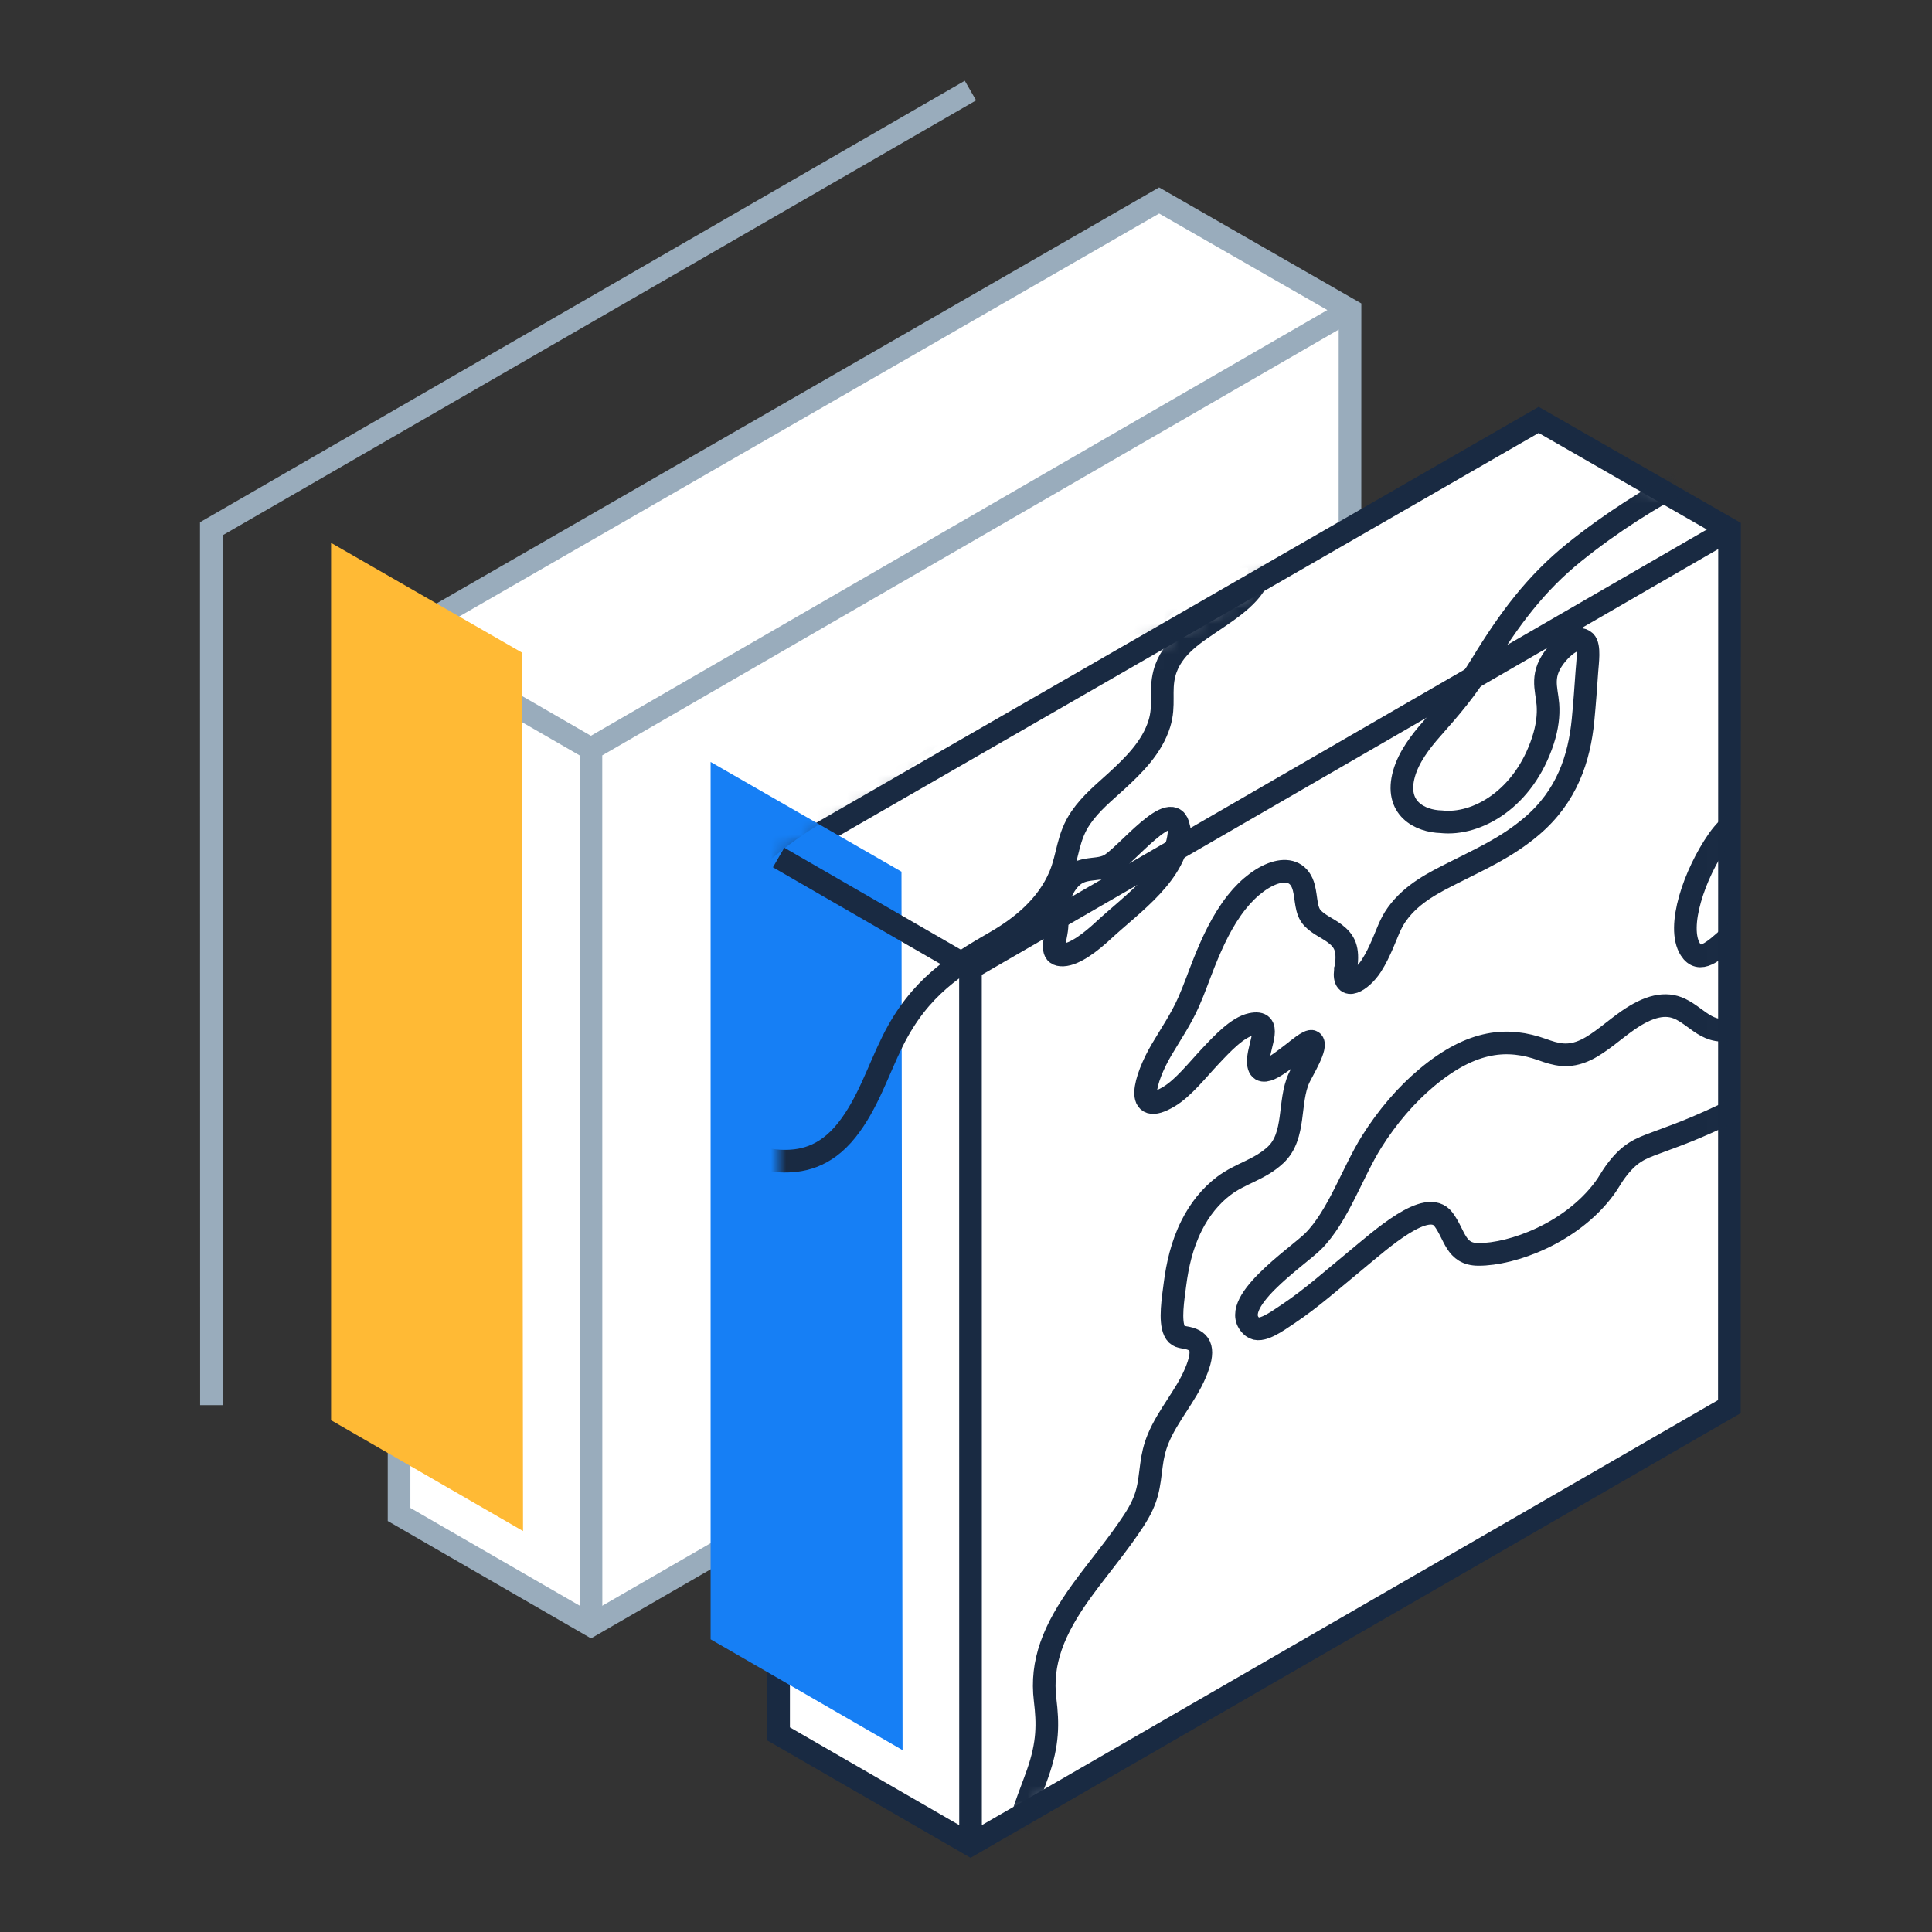 <svg height="128" viewBox="0 0 128 128" width="128" xmlns="http://www.w3.org/2000/svg" xmlns:xlink="http://www.w3.org/1999/xlink"><rect x="0" y="0" width="128" height="128" fill="#333333" stroke="none"/><mask id="a" fill="#fff"><path d="m0 28.992v58.064l12.718 7.342 50.273-29.026.012-58.115-12.647-7.257z" fill="#fff" fill-rule="evenodd"/></mask><mask id="b" fill="#fff"><path d="m0 28.992v58.064l12.718 7.342 50.273-29.026.012-58.115-12.647-7.257z" fill="#fff" fill-rule="evenodd"/></mask><mask id="c" fill="#fff"><path d="m0 28.992v58.064l12.718 7.342 50.273-29.026.012-58.115-12.647-7.257z" fill="#fff" fill-rule="evenodd"/></mask><mask id="d" fill="#fff"><path d="m0 28.992v58.064l12.718 7.342 50.273-29.026.012-58.115-12.647-7.257z" fill="#fff" fill-rule="evenodd"/></mask><mask id="e" fill="#fff"><path d="m0 28.992v58.064l12.718 7.342 50.273-29.026.012-58.115-12.647-7.257z" fill="#fff" fill-rule="evenodd"/></mask><mask id="f" fill="#fff"><path d="m0 28.992v58.064l12.718 7.342 50.273-29.026.012-58.115-12.647-7.257z" fill="#fff" fill-rule="evenodd"/></mask><g fill="none" fill-rule="evenodd" transform="translate(14 6)"><path d="m50.294 0-50.294 29.032.009 58.064" stroke="#99acbc" stroke-width="1.5"/><path d="m62.795 7.282-50.356 28.992v58.063l12.718 7.343 50.273-29.026.012-58.115z" fill="#fff"/><g stroke="#99acbc"><path d="m62.795 7.282-50.356 28.992v58.063l12.718 7.343 50.273-29.026.012-58.115z" stroke-width="1.5"/><path d="m75.441 14.539-50.29 29.074.005 58.067" stroke-width="1.5"/><path d="m12.439 36.275 12.712 7.339" stroke-width="1.5"/></g><path d="m87.94 21.82-50.356 28.992v58.063l12.718 7.343 50.273-29.026.012-58.115z" fill="#fff"/><path d="m87.94 21.82-50.356 28.992v58.063l12.718 7.343 50.273-29.026.012-58.115z" stroke="#192a42" stroke-width="1.5"/><g transform="translate(7.935 29.966)"><path d="m25.145 14.516v58.127l12.717 7.342-.071-58.2z" fill="#167ff5"/><path d="m0 0v58.127l12.717 7.342-.071-58.2z" fill="#ffba35"/></g><g stroke="#192a42" stroke-width="1.5"><path d="m100.586 29.077-50.29 29.074.005 58.067"/><path d="m37.584 50.812 12.712 7.339"/><path d="m-1.12 125.622c-1.737.228-3.495 1.206-5.005.714-1.132-.369-2.117-1.123-3.548-.847-.753.146-1.538.613-2.321.977-1.497.697-2.179.355-2.63-.858-.392-1.057-.558-2.438-1.509-2.869-1.33-.602-3.23 1.323-4.767 1.456-1.619.139-2.469-1.386-3.7-1.965-1.48-.697-2.975.222-4.935 1.321-3.982 2.234-8.592 1.26-11.643 7.498-.613 1.235-1.771 1.229-2.344 1.037-.647-.216-.907-.79-1.041-1.591-.166-.998-.093-2.307-.602-3.017-.457-.636-1.185-.5-2.085-.084-.358.165-.811.507-1.146.56-.945.15-.772-.664-.665-1.425.093-.657.285-1.357.316-1.991.111-2.255-1.825-2.164-3.608-.459-1.178 1.127-2.007 2.728-2.862 4.138-.722 1.193-1.554 2.439-2.627 3.044-1.215.686-1.81.153-1.831-1.083-.028-1.764 1.164-3.226 1.664-5.035.519-1.877-.965-2.585-.212-4.487.77-1.943 3.141-3.986 4.513-5.26 1.766-1.641 3.755-3.119 5.464-3.085.845.016 1.397.412 1.741 1.178.197.438.305.949.68 1.19.575.37 1.452.028 2.265-.686 2.662-2.341 2.252-5.518 2.22-7.793-.032-2.247.704-4.101 2.606-6.073 1.13-1.171 2.339-2.164 3.451-3.373 2.644-2.873 3.306-6.729 5.886-9.549 2.689-2.939 6.123-3.922 8.654-7.217 1.822-2.372 1.791-4.682.204-5.291-.518-.198-2.237-.102-1.226-1.443.555-.736 1.763-1.206 2.369-1.45.872-.351 1.772-.594 2.549-.58 1.176.02 1.243.869 1.736 1.87.758 1.542 3.027 1.319 4.788-.929.799-1.02 1.325-2.302 1.448-3.385.189-1.664-.765-1.938-1.177-3.083-.712-1.976 1-5.859-.578-7.111-1.743-1.382-5.052 2.36-7.227 2.176-1.892-.16-3.117-1.895-5.62-.248-1.809 1.19-3.262 3.52-4.534 5.502-1.512 2.358-3.695 6.057-5.952 6.103-1.28.026-1.851-1.339-1.837-2.818.017-1.881 1.066-4.024 2.413-5.879 2.783-3.834 6.773-6.93 10.151-9.141 1.074-.704 2.238-1.47 2.987-.861.385.314.416 1.136.803 1.487.646.588 1.714.419 2.751.054 1.956-.688 4.988-2.077 6.44-4.776 1.503-2.793.218-4.694-1.411-5.011-1.192-.232-2.683.309-3.87.099-1.23-.216-1.04-1.683.081-3.197.828-1.117 1.881-1.815 2.843-2.624 2.817-2.371 5.016-5.822 7.764-8.366.54-.5 4.094-3.709 2.427-3.887-.584-.062-1.558.548-2.213.904-1.285.699-2.575 1.526-3.855 2.384-2.875 1.928-5.82 4.069-8.567 6.632-.932.869-1.957 1.852-2.71 2.992-.844 1.279-.598 2.505-1.538 3.632-2.74 3.285-4.879-.654-7.741 2.53-.931 1.036-1.141 2.197-1.259 3.29-.209 1.934-.878 3.678-2.565 5.274-3.102 2.936-4.525.019-7.087.432-2.104.339-4.861 2.071-6.673 4.674-.747 1.072-1.305 2.334-.972 3.192.22.567.72.693.718 1.473-.002 1.713-1.728 3.004-2.592 2.429-.016-.065-.055-.117-.126-.143-.016-.006-.033-.01-.049-.015-.027-.032-.056-.059-.079-.096-.082-.127-.217-.111-.352-.022-3.806-.786-8.499 5.077-12.666 7.581-2.76 1.659-5.401 2.123-8.072 3.065-2.431.858-4.902 2.165-7.361 3.949-1.836 1.332-4.355 3.108-5.329 5.636-.548 1.424-.669 2.332-1.873 3.448-.788.731-1.636 1.26-2.453 1.846-1.079.775-2.399 1.758-2.914 3.247-.479 1.383.239 2.15-.852 3.608-.679.909-1.556 1.54-2.2 2.508-.83 1.246-.762 2.174-1.008 3.381-.357 1.747-1.695 3.095-2.922 4.373-1.695 1.764-3.84 4.499-3.119 6.419.078.206.278.193.511.021 8.047-5.934 15.565-19.302 24.02-21.049-1.091 2.103.481 3.336 1.239 4.271.634.781.535 1.655-.086 3.123-.195.46-.34.864-.374 1.296-.042.531.123.881.296 1.243.518 1.088.595 2.055-.413 3.737-1.717 2.865-4.641 5.16-4.522 8.323.102 2.744 2.286 3.664 3.076 5.773.919 2.456-.019 6.272 1.218 8.48.417.744 1.053 1.242 1.941 1.256 1.488.023 3.056-.841 4.083.227 1.282 1.333 1.647 3.773 3.406 4.495 2.018.828 4.909-.725 7.331-1.042 1.829-.24 3.347.314 4.876.754 1.622.466 3.227.972 4.87 1.398.894.232 1.946.457 3.138-.435 1.17-.875 2.061-2.676 3.272-2.61 2.352.202-.809 7.36-1.558 9.613-.564 1.697-1.067 3.361-1.093 4.902-.037 2.194.681 3.877 1.371 5.488 1.21 2.823 2.545 5.784 5.164 6.872 1.427.592 3.469.161 4.584 1.276 1.204 1.204 1.206 3.692 1.108 5.954-.203 4.684-.668 9.524.046 13.661.378 2.188 1.221 3.855 2.03 5.646.343.759.661 1.555.824 2.474.218 1.227.019 2.698.131 3.991.245 2.81 2.521 3.974 4.888 3.874 1.347-.057 2.832-.335 4.266-.697.628-.158 1.491-.452 2.098-1.17 1.064-1.258.042-1.885-.465-2.234-.834-.574-1.913-.735-2.169-2.032-.406-2.052 1.196-5.096.655-7.125-.53-1.989-2.788-3.55.295-6.553 1.01-.977 2.402-2.132 3.091-3.508.593-1.187.541-2.417.516-3.405-.032-1.263.134-2.221 1.26-3.49.701-.79 1.471-1.463 2.163-2.27 1.16-1.354 1.848-2.868 2.205-4.433.416-1.822.4-3.486.725-5.275.174-.959.434-1.985.983-2.971.733-1.315 1.815-2.191 2.814-3.137 1.358-1.285 2.478-2.706 3.003-4.516.561-1.931.363-3.632.44-5.357.121-2.734 1.383-4.942 2.921-7.744 1.013-1.845 1.939-3.984 1.775-5.64-.133-1.349-1.047-1.81-2.225-1.655z" mask="url(#a)" transform="translate(37.584 21.82)"/><path d="m18.649 30.187c.548-1.324.484-2.542 1.381-3.842.667-.967 1.559-1.684 2.361-2.42 1.135-1.041 2.352-2.236 2.836-3.801.38-1.227.027-2.138.332-3.322.461-1.793 2.157-2.758 3.369-3.59.83-.569 2.854-1.851 2.922-3.183.082-1.605-1.966-.939-2.986-.289-1.002.638-2.012 1.405-2.981 2.24-.475.409-1.008 1.03-1.51 1.291-1.071.558-.56-.276-.744-.731-.203-.502-.558-.526-1.159-.273-1.382.581-3.006 1.841-4.39 2.775-2.815 1.899-5.599 3.993-8.361 6.226-1.617 1.307-3.19 2.472-4.85 3.403-1.421.796-2.82 1.57-4.232 2.588-2.119 1.526-4.044 3.483-5.978 5.538-1.07 1.172-3.293 3.058-3.483 4.752-.134 1.197.912.823 1.724.339 1.628-.969.971-.417 2.597-.938 1.646-.527.089.846 0 2.357-.089 1.516 2.039.806 1 2.632-1.13 1.986.285 2.813.553 4.643.255 1.749 1.529 2.442 3.009 2.519 1.377.071 2.997-.209 4.454-2.041 1.407-1.77 2.083-3.978 3.053-5.922 1.782-3.571 4.15-5.017 6.87-6.587 1.556-.899 3.356-2.292 4.213-4.364z" mask="url(#b)" transform="translate(37.584 21.82)"/><path d="m21.888 29.511c-.955.479-2.006-.1-2.906 1.31-.715 1.119-.398 2.16-.593 3.17-.165.859-.295 1.495.458 1.46.801-.037 1.874-.889 2.666-1.623 1.969-1.827 4.89-3.777 5.031-6.632.004-.076-.007-.134-.027-.176-.371-2.194-3.556 1.953-4.629 2.491z" mask="url(#c)" transform="translate(37.584 21.82)"/><path d="m134.314 36.712c.842.698 2.008 1.889 3.607.907.909-.558 1.535-1.71 1.359-2.564-.366-1.78-7.067-4.064-4.888-7.062 1.763-1.567 2.356 1.553 3.665 1.551.96-.001 1.989-.955 2.694-2.193 2.349-4.124-.391-5.529-1.539-7.388-.396-.642-.604-1.485-.449-2.54.288-1.955 1.54-2.855 3.022-3.405 1.461-.542 2.657-1.049 4.062-2.572 2.959-3.206 3.932-6.997 4.526-10.533.046-.079.081-.169.094-.272.528-4.019-2.223-4.984-3.596-7.269-.636-1.06.475-2.826 1.789-3.094 1.041-.212 1.651.646 2.296 1.153.797.627 1.905 1.097 3.293.202 2.279-1.469 2.149-3.885 1.515-5.222-.38-.802-.941-1.489-1.105-2.493-.301-1.848 1.686-3.106 2.339-4.994.632-1.826-.284-3.137 1.493-4.891 1.224-1.209 1.812-2.159 1.662-3.592-.303-2.88-2.331-4.459-4.922-4.153-1.175.139-2.413.844-3.625 1.185-1.291.362-2.408-.273-1.026-2.412 1.232-1.909 2.987-2.306 4.411-2.843 1.27-.479 2.718-1.158 3.871-2.595.385-.48.684-1 .942-1.548.206-.439.332-.89.543-1.327.781-1.625 1.919-1.836 2.506-1.071.939 1.221-.072 4.088.561 5.62.436 1.056 1.388 1.49 2.423 1.669.942.163 2.587.539 3.818-.463 1.119-.911 1.248-2.343 1.262-3.394.022-1.668-.447-3.07-1.312-3.939-.456-.458-2.112-.85-1.204-2.336.43-.705 1.502-1.19 2.055-1.595 1.397-1.023 4.259-3.221 3.185-4.8-.188-.276-1.365-.578-1.3-.931.076-.409.997-.781 1.276-.921 1.378-.689 2.66-.801 4.005-1.412 1.242-.566 2.94-2.421 1.734-3.115-1.149-.662-3.198-.25-4.833.634-3.095 1.673-6.22 3.361-9.278 4.542-1.433.554-2.922 1.059-4.178.948-.638-.056-1.179-.324-1.852-.298-1.045.04-2.27.667-3.414 1.301-2.929 1.624-5.875 3.716-8.777 5.747-2.432 1.356-4.818 2.173-7.175 2.913-1.567.492-3.367.717-4.995 1.712-1.495.915-2.994 2.465-4.424 3.695-.72.619-1.484 1.298-2.233 1.737-1.079.632-1.286-.048-2.061-.282-3.1-.934-6.849 4.237-10.261 5.726-1.712.747-1.74-.538-2.657-1.222-.986-.735-2.69.165-4.123 1.102-4.245 2.773-8.353 7.326-12.364 11.026-1.727 1.595-3.986 3.89-5.817 4.417-1.442.416-2.633-.117-4.206 1.311-.648.589-1.183 1.332-1.516 2.162-.176.438-.257.867-.412 1.301-.413 1.165-.99 1.838-1.906 2.674-2.62 2.392-5.454 4.408-8.143 6.548-1.402 1.117-2.805 2.233-4.207 3.35-.761.605-1.566 1.32-2.344 1.797-1.171.719-1.853.629-2.62.223-1.44-.762-3.204-.338-5.226.704-2.503 1.289-5.182 2.979-7.636 4.958-2.53 2.041-4.303 4.414-6.112 7.385-1.014 1.665-2.053 2.875-3.297 4.279-.772.872-1.539 1.883-1.851 2.983-.655 2.306 1.062 3.155 2.464 3.19 2.36.26 5.477-1.502 6.741-5.39.28-.863.381-1.654.326-2.381-.084-1.091-.554-1.998.627-3.382.567-.666 1.404-1.196 1.83-.791.328.313.164 1.405.125 1.983-.074 1.063-.149 2.132-.254 3.21-.248 2.548-1.065 5.064-3.407 7.052-1.69 1.434-3.488 2.214-5.203 3.089-1.18.601-2.704 1.323-3.716 2.731-.457.636-.646 1.272-.947 1.955-.226.513-.433.97-.75 1.463-.658 1.025-1.908 1.75-1.724.315.002-.021.002-.04.002-.06.019-.05.035-.103.043-.16.169-1.207-.089-1.728-.734-2.219-.475-.361-1.064-.589-1.482-1.028-.467-.49-.393-1.286-.581-2.018-.492-1.913-2.8-1.121-4.448.96-.961 1.215-1.607 2.636-2.157 4.006-.346.864-.642 1.733-1.023 2.595-.508 1.15-1.16 2.093-1.804 3.185-1.117 1.897-1.848 4.503.51 3.085.944-.568 1.876-1.757 2.711-2.644.807-.858 1.814-1.94 2.727-2.137 1.453-.315.53 1.299.472 2.335-.086 1.513 1.388.26 2.263-.399.256-.191 1.106-.93 1.304-.795.388.263-.636 1.908-.869 2.413-.734 1.595-.197 3.835-1.56 5.103-1.074.998-2.314 1.207-3.424 2.047-.876.663-1.603 1.562-2.14 2.636-.648 1.295-.937 2.639-1.096 3.859-.128.978-.364 2.429-.036 3.123.19.403.448.373.833.454.968.203 1.192.81.554 2.326-.634 1.507-1.835 2.824-2.463 4.345-.252.61-.37 1.161-.445 1.734-.189 1.435-.205 2.207-1.17 3.69-1.042 1.599-2.303 3.075-3.421 4.611-1.935 2.657-2.754 4.821-2.458 7.275.191 1.583.204 2.881-.49 4.865-.532 1.519-1.233 3.052-1.325 4.483-.164 2.525 1.574 3.052 3.269 3.299.97.142 1.984.201 2.83.594.967.449 1.707 1.246 2.597 1.814 1.422.908 3.119.893 5.279-.844 2.3-1.849 5.378-6.334 7.546-5.417.781.331 1.271 1.161 2.208 1.223 1.155.076 3.178-2.062 4.031-1.333.657.561.259 2.834.632 3.767.427 1.065 1.222 1.723 1.905 2.489.941 1.055 1.555 2.432 1.597 4.32.041 1.865-.555 3.794-1.131 5.862-1.084 3.891-.039 5.64 1.164 7.962.886 1.711.81 4.113 1.185 6.236.181 1.02.484 1.932.907 2.734.302.574.66 1.088 1.059 1.551.235.273.572.454.655.881.159.815-.365 2.009-.006 2.722.459.909 1.796.175 2.798-.503 2.394-1.618 4.864-3.928 6.843-6.553 1.955-2.592 3.495-5.502 4.574-8.41.583-1.568.827-2.896 1.937-4.347.704-.921 1.62-1.899 2.041-2.995.432-1.127.259-2.187.007-2.955-.124-.38-.382-.675-.46-1.09-.116-.614.179-.887.641-1.564 1.683-2.469 3.549-5.031 4.738-7.732.959-2.177 1.157-3.964.5-5.376-1.007-2.162-2.553-4.323-1.012-8.056 1.441-3.493 4.194-6.681 6.205-9.938 2.07-3.354 4.118-7.211 5.269-10.755.624-1.923 1.039-4.585-.489-4.853-.715-.125-1.557.404-2.379.967-.805.551-1.998 1.631-2.676 1.271-.991-.527-.045-2.678.926-3.789 1.498-1.712 3.312-2.315 4.921-3.291 1.23-.746 2.413-1.741 3.482-3.028 1.866-2.248 3.311-5.176 3.604-7.688.33-2.825-1.302-3.092-3.512-2.118-2.68 1.181-5.612 2.838-7.697 1.858-1.352-.636-2.076-3.141.364-5.147 1.686-1.385 3.029-.618 3.885.223 1.682 1.667 4.276.544 7.037-.969 1.498-.821 3.107-1.79 4.498-1.893 1.672-.123 2.103 1.497 3.327 2.11 1.421.713 3.825-1.464 4.571.475.539 1.401.31 3.437.585 5.045.296 1.731.968 3.186 1.937 4.247.438.478.936.884 1.488 1.199.358.204.975.758 1.526.487 1.173-.579 1.802-2.813 1.891-3.8.126-1.405-.284-2.553.278-4.142.485-1.372 1.401-2.72 2.203-3.996 1.801-2.867 3.605-5.733 5.407-8.6.868-1.38 2.127-3.938 3.362-3.619.859.222 1.453 1.687 1.768 2.566.316.883.264 2.029.5 2.952.092.363.283.679.655.658.321-.018.632-.255.963-.542.81-.701 1.22-1.736 1.666-.751.346.761.296 1.891.447 2.81.163.989.472 1.855.877 2.627.815 1.557 2.007 2.681 3.248 3.71z" mask="url(#d)" transform="translate(37.584 21.82)"/><path d="m70.641 39.917c.591-1.738-.328-2.617-1.43-2.658-.032-.002-.064.003-.095.011-.002 0-.003 0-.004 0-1.794.298-3.532 2.03-5.364 2.866-2.001.914-2.722-.487-4.003-1.105-.985-.475-2.104-.199-3.472.748-.913.632-1.835 1.495-2.76 1.945-1.199.582-2.051.305-2.924-.007-2.25-.803-4.611-.676-7.634 1.846-1.378 1.149-2.632 2.619-3.662 4.259-1.272 2.025-2.224 4.952-3.882 6.603-1.022 1.018-5.828 4.201-4.005 5.676.532.43 1.61-.376 2.364-.878 1.519-1.01 2.998-2.333 4.479-3.547 1.655-1.357 4.712-4.151 5.796-2.715.779 1.034.785 2.32 2.316 2.326 2.242.01 6.173-1.411 8.368-4.395.248-.336.445-.712.689-1.048.948-1.302 1.643-1.553 2.721-1.952.888-.329 1.77-.647 2.666-1.03 2.315-.989 4.747-2.193 7.078-3.785 1.058-.721 2.272-1.731 2.758-3.16z" mask="url(#e)" transform="translate(37.584 21.82)"/><path d="m63.034 34.227c.994-.91 1.927-1.786 2.989-2.186 1.016-.382 1.943-.369 2.872-.442 1.252-.098 2.619-.538 3.978-1.844 1.442-1.387 1.026-2.479.368-3.186-.672-.598-1.682-1.011-2.742-.857-.81.117-1.688.77-2.526 1.392-.407.302-.98.89-1.372 1.036-.926.346-.736-.483-.858-1.115-.096-.494-.325-.753-.73-.877-.801-.246-1.977.553-2.772 1.695-1.56 2.242-2.778 5.755-1.832 7.24.606.951 1.504.17 2.625-.856z" mask="url(#f)" transform="translate(37.584 21.82)"/></g></g></svg>